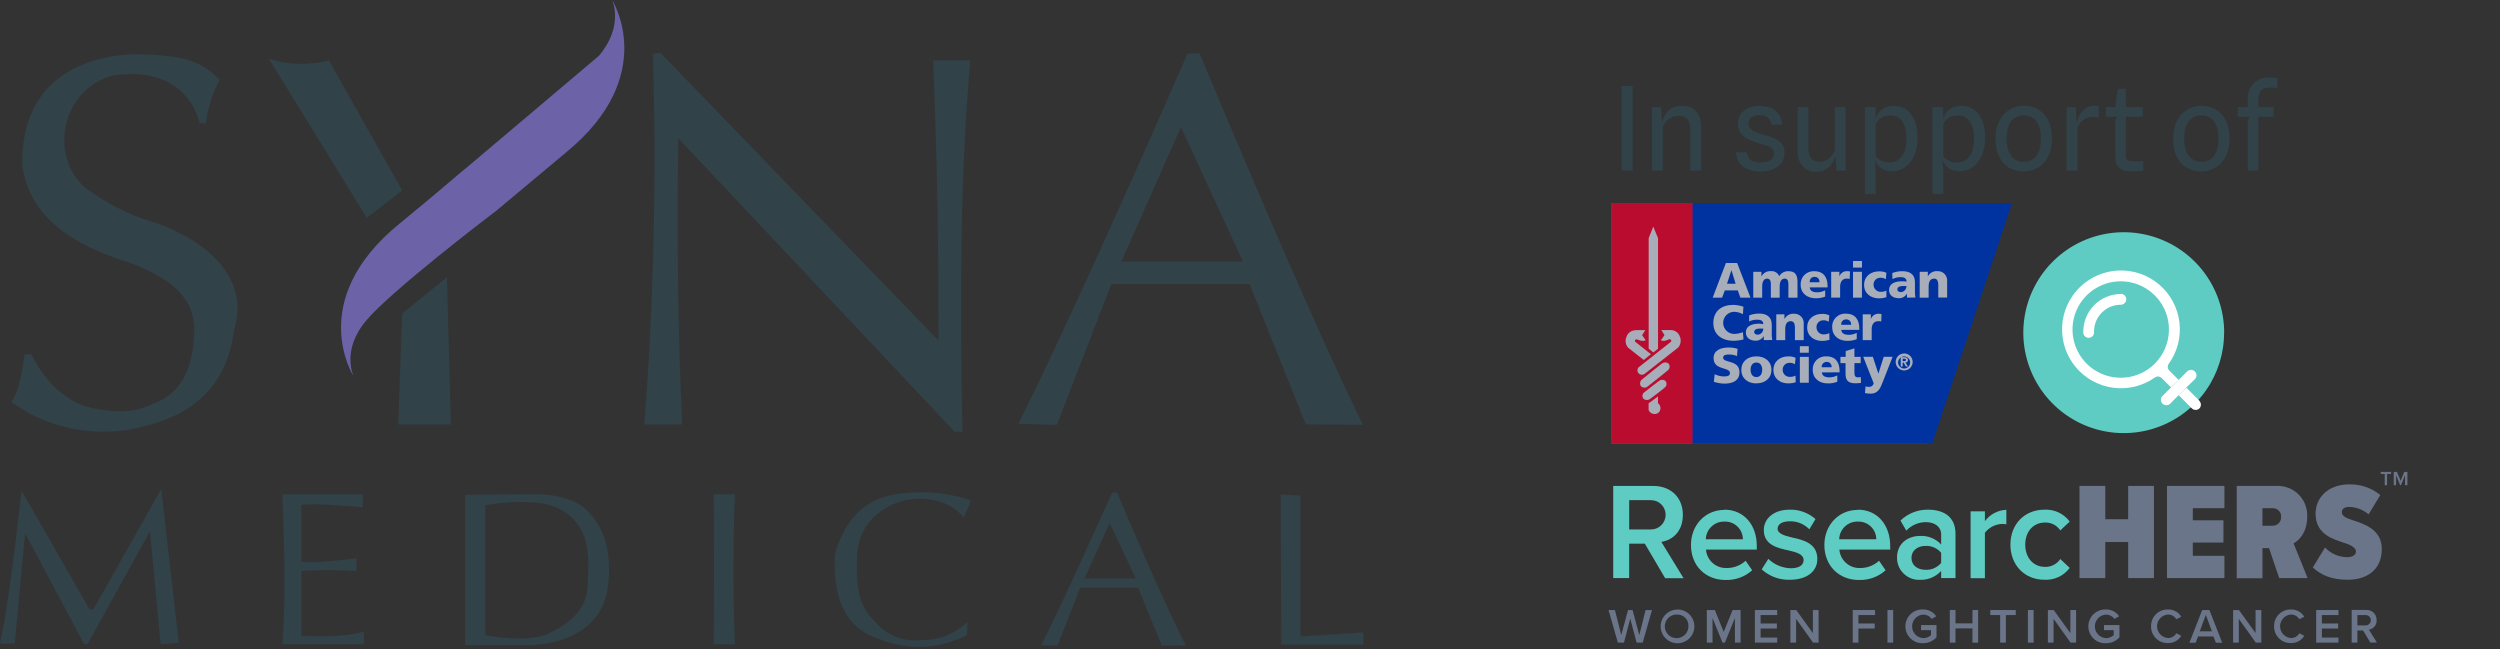 <svg width="258" height="67" viewBox="0 0 258 67" fill="none" xmlns="http://www.w3.org/2000/svg">
<rect x="0" y="0" width="258" height="67" fill="#333333" stroke="none"/>
<g clip-path="url(#clip0_1601_1578)">
<path d="M22.682 8.226C21.922 9.622 21.439 11.15 21.258 12.728H20.599C20.599 12.728 19.532 6.603 11.618 7.793C6.645 9.114 4.946 15.591 8.574 19.194C10.703 20.839 13.109 22.09 15.68 22.89C17.252 23.296 26.435 26.729 24.149 34.078C23.49 39.337 20.445 42.529 15.323 43.872C11.231 45.092 6.823 44.662 3.045 42.677L1.165 41.514C1.825 40.653 2.231 38.772 2.539 36.578H3.248C4.397 38.882 6.045 40.807 8.574 41.87C11.212 42.578 13.646 42.731 15.68 41.717C18.774 40.653 19.939 37.922 20.044 34.226C20.143 30.387 17.098 28.555 13.448 27.135C7.359 25.265 2.94 22.325 2.281 16.907C2.281 12.048 4.16 8.681 8.117 6.833C11.464 5.369 14.867 5.418 18.318 5.923C19.989 6.185 21.524 6.996 22.682 8.226Z" fill="#314249"/>
<path d="M27.755 6.076L37.851 22.485L41.506 19.649L33.943 6.23C31.907 6.759 29.762 6.706 27.755 6.076Z" fill="#314249"/>
<path d="M41.505 32.356L46.122 28.61L46.529 43.801H41.099L41.505 32.356Z" fill="#314249"/>
<path d="M67.38 5.517C67.762 18.283 67.468 31.06 66.501 43.795H70.409C69.952 34.73 69.859 24.81 70.002 14.275L98.515 44.552H99.328C99.026 30.53 99.125 17.417 100.142 6.23H96.294C96.701 15.9 96.884 25.536 96.844 35.136L68.194 5.484L67.38 5.517Z" fill="#314249"/>
<path d="M123.802 5.517H122.56C116.168 20.099 110.078 33.666 105.104 43.74L109.067 43.845L114.695 29.312H128.951L134.761 43.795L140.647 43.845C135.876 34.001 129.99 20.291 123.802 5.517ZM115.734 26.987L121.873 13.112L128.264 26.987H115.734Z" fill="#314249"/>
<path d="M61.797 5.769C64.435 2.682 63.171 0 63.171 0C63.171 0 68.117 7.798 58.4 15.745L51.255 21.717C50.041 22.633 40.264 30.124 37.812 33.058C35.174 36.151 36.493 38.832 36.493 38.832C36.493 38.832 31.459 31.034 41.22 23.088C46.166 19.035 47.645 17.669 48.255 17.214L61.797 5.769Z" fill="#6B62A8"/>
<path d="M115.277 50.831H114.772C112.079 56.804 109.545 62.425 107.462 66.576L109.138 66.626L111.468 60.653H117.459L119.894 66.626H122.378C120.361 62.578 117.866 56.957 115.277 50.831ZM111.93 59.688L114.513 53.968L117.206 59.688H111.93Z" fill="#314249"/>
<path d="M2.231 50.629C1.522 56.754 0.758 63.066 0 66.423H1.522L2.589 55.032L8.678 66.472H9.03L15.477 54.84L16.576 66.483L18.45 66.335L16.642 50.453L9.64 62.88H9.233L2.231 50.629Z" fill="#314249"/>
<path d="M29.129 51.002C29.382 56.82 29.486 62.337 29.129 66.488H37.549V65.172C36.026 65.682 33.702 65.682 31.102 65.633V58.931C32.994 58.802 34.893 58.802 36.785 58.931V57.615C34.652 57.867 32.421 58.12 31.102 57.966V52.098C32.47 51.945 34.949 52.148 37.444 52.35V51.002H29.129Z" fill="#314249"/>
<path d="M59.417 51.84C58.091 51.253 56.651 50.966 55.201 51.002L47.996 51.051V66.576H54.086C54.086 66.576 62 67.031 62.764 60.346C63.528 53.661 59.417 51.84 59.417 51.84ZM60.631 60.653C60.477 62.88 58.856 64.295 56.674 65.359C54.492 66.422 50.079 65.562 50.079 65.562V52.148C51.684 51.848 53.319 51.745 54.949 51.84C57.74 51.994 59.158 53.212 60.021 54.78C60.884 56.348 60.736 58.427 60.631 60.653Z" fill="#314249"/>
<path d="M73.645 51.002C73.701 55.657 73.701 60.922 73.645 66.488H75.844C75.642 61.279 75.642 56.116 75.844 51.002H73.645Z" fill="#314249"/>
<path d="M99.85 64.163L99.801 65.529C98.427 66.252 96.912 66.668 95.361 66.746C93.81 66.825 92.26 66.565 90.82 65.984C86.863 64.717 86.001 61.328 86.154 57.209C87.473 52.603 90.21 51.084 93.563 50.881C95.807 50.653 98.074 50.913 100.208 51.643L99.477 53.414C98.825 52.636 97.96 52.064 96.987 51.769C95.944 51.447 94.84 51.375 93.765 51.56C92.689 51.745 91.673 52.181 90.798 52.833C90.124 53.332 89.566 53.971 89.163 54.705C88.76 55.44 88.521 56.253 88.463 57.089C88.314 59.924 88.463 62.501 90.243 64.075C90.818 64.793 91.567 65.351 92.42 65.697C93.272 66.043 94.2 66.164 95.113 66.049C95.989 66.067 96.859 65.91 97.673 65.586C98.487 65.262 99.227 64.778 99.85 64.163Z" fill="#314249"/>
<path d="M132.172 51.034L132.221 66.527H140.696V65.26C138.613 65.463 136.486 65.617 134.2 65.666V51.133L132.172 51.034Z" fill="#314249"/>
<path d="M140.696 65.26C138.613 65.463 136.487 65.617 134.2 65.666L140.696 65.26Z" fill="#314249"/>
</g>
<path d="M174.488 20.951V45.819H198.963L207.102 20.951H174.488Z" fill="#233E93"/>
<path d="M174.491 20.951H166.288V45.823H174.491V20.951Z" fill="#B82030"/>
<path d="M180.69 28.067H181.522V28.554C181.61 28.377 181.75 28.229 181.922 28.131C182.094 28.033 182.292 27.988 182.489 28.003C182.666 27.991 182.842 28.036 182.992 28.131C183.141 28.226 183.257 28.366 183.321 28.532C183.416 28.369 183.553 28.236 183.718 28.145C183.883 28.055 184.07 28.011 184.258 28.018C185.007 28.018 185.191 28.453 185.191 29.176V30.754H184.277V29.3C184.277 29 184.172 28.771 183.902 28.771C183.576 28.771 183.385 29.034 183.385 29.611V30.735H182.489V29.3C182.489 29 182.381 28.771 182.114 28.771C181.792 28.771 181.601 29.034 181.601 29.611V30.735H180.69V28.067Z" fill="#A7ADB9"/>
<path d="M187.454 29.146C187.454 28.839 187.312 28.588 186.945 28.588C186.577 28.588 186.457 28.839 186.439 29.146H187.454ZM186.45 29.656C186.499 30.031 186.78 30.169 187.222 30.169C187.505 30.17 187.783 30.099 188.031 29.963V30.63C187.722 30.749 187.392 30.808 187.061 30.803C186.191 30.803 185.528 30.282 185.528 29.397C185.516 29.21 185.545 29.021 185.612 28.846C185.679 28.67 185.783 28.511 185.917 28.379C186.051 28.247 186.211 28.145 186.388 28.08C186.565 28.015 186.753 27.989 186.941 28.003C187.919 28.003 188.275 28.708 188.275 29.502V29.656H186.45Z" fill="#A7ADB9"/>
<path d="M190.53 28.805C190.431 28.777 190.327 28.766 190.223 28.771C189.8 28.771 189.56 29.086 189.56 29.611V30.735H188.646V28.067H189.477V28.558C189.533 28.395 189.638 28.254 189.778 28.154C189.917 28.055 190.085 28.002 190.257 28.003C190.361 28.005 190.465 28.015 190.568 28.033L190.53 28.805Z" fill="#A7ADB9"/>
<path d="M191.782 27.629H190.871V26.951H191.782V27.629ZM190.871 28.067H191.782V30.739H190.871V28.067Z" fill="#A7ADB9"/>
<path d="M194.226 28.832C194.06 28.728 193.867 28.676 193.671 28.682C193.575 28.679 193.478 28.697 193.389 28.735C193.3 28.772 193.219 28.828 193.154 28.899C193.088 28.97 193.038 29.054 193.007 29.146C192.976 29.238 192.965 29.335 192.974 29.431C192.976 29.527 192.996 29.622 193.035 29.71C193.074 29.798 193.13 29.877 193.2 29.942C193.27 30.008 193.352 30.059 193.442 30.093C193.532 30.126 193.628 30.14 193.724 30.136C193.92 30.138 194.114 30.093 194.29 30.005L194.308 30.694C194.067 30.775 193.814 30.815 193.559 30.814C192.686 30.814 192.022 30.301 192.022 29.416C192.022 28.532 192.686 28.015 193.559 28.015C193.808 28.007 194.056 28.058 194.282 28.165L194.226 28.832Z" fill="#A7ADB9"/>
<path d="M197.239 30.74C197.201 30.531 197.183 30.319 197.186 30.106V29.113C197.186 28.296 196.606 27.989 195.931 27.989C195.571 27.981 195.212 28.046 194.878 28.18V28.806C195.135 28.666 195.425 28.596 195.717 28.604C196.047 28.604 196.317 28.701 196.321 29.068C196.18 29.043 196.037 29.031 195.894 29.031C195.41 29.031 194.533 29.128 194.533 29.945C194.533 30.522 194.998 30.788 195.519 30.788C195.69 30.795 195.861 30.753 196.009 30.666C196.158 30.58 196.279 30.453 196.358 30.301C196.358 30.444 196.358 30.578 196.377 30.725L197.239 30.74ZM195.399 29.893C195.399 29.634 195.642 29.537 195.95 29.537C196.088 29.537 196.22 29.537 196.324 29.555C196.333 29.713 196.278 29.868 196.173 29.986C196.068 30.104 195.92 30.175 195.762 30.185C195.549 30.185 195.388 30.076 195.388 29.893" fill="#A7ADB9"/>
<path d="M199.157 28.772C198.782 28.772 198.591 29.034 198.591 29.611V30.736H197.677V28.067H198.509V28.555C198.597 28.378 198.735 28.231 198.907 28.133C199.078 28.035 199.275 27.99 199.472 28.004" fill="#A7ADB9"/>
<path d="M179.695 35.06C179.353 35.155 179 35.203 178.645 35.202C177.705 35.202 176.614 34.719 176.614 33.366C176.614 32.118 177.476 31.492 178.642 31.492C178.998 31.502 179.352 31.564 179.691 31.676L179.612 32.452C179.334 32.288 179.017 32.201 178.694 32.2C178.4 32.224 178.127 32.359 177.93 32.579C177.734 32.798 177.629 33.085 177.639 33.379C177.648 33.674 177.77 33.953 177.98 34.16C178.189 34.367 178.471 34.485 178.765 34.49C179.069 34.482 179.369 34.419 179.65 34.303L179.695 35.06Z" fill="#A7ADB9"/>
<path d="M182.624 35.138C182.589 34.937 182.572 34.732 182.576 34.528V33.516C182.576 32.699 181.991 32.392 181.32 32.392C180.96 32.385 180.602 32.45 180.267 32.583V33.212C180.531 33.077 180.826 33.013 181.122 33.029C181.451 33.029 181.721 33.126 181.725 33.489C181.584 33.466 181.441 33.454 181.298 33.452C180.814 33.452 179.938 33.55 179.938 34.367C179.938 34.947 180.402 35.21 180.923 35.21C181.094 35.216 181.263 35.175 181.411 35.09C181.56 35.005 181.681 34.88 181.763 34.73C181.763 34.865 181.763 35.004 181.785 35.146L182.624 35.138ZM180.788 34.291C180.788 34.037 181.032 33.939 181.339 33.939C181.478 33.939 181.609 33.939 181.714 33.939C181.723 34.098 181.669 34.253 181.564 34.372C181.458 34.491 181.31 34.563 181.152 34.573C180.938 34.573 180.777 34.464 180.777 34.276" fill="#A7ADB9"/>
<path d="M183.04 32.467H183.872V32.958C183.959 32.781 184.097 32.634 184.267 32.536C184.438 32.438 184.635 32.393 184.831 32.407C184.973 32.396 185.115 32.417 185.247 32.467C185.38 32.517 185.499 32.596 185.598 32.698C185.696 32.8 185.771 32.923 185.817 33.057C185.862 33.191 185.878 33.334 185.862 33.475V35.139H184.94V33.846C184.94 33.344 184.768 33.175 184.52 33.175C184.146 33.175 183.951 33.437 183.951 34.011V35.135H183.04V32.467Z" fill="#A7ADB9"/>
<path d="M188.395 33.231C188.231 33.128 188.039 33.075 187.845 33.082C187.748 33.079 187.651 33.097 187.562 33.135C187.472 33.172 187.392 33.228 187.326 33.299C187.259 33.37 187.209 33.454 187.178 33.545C187.146 33.637 187.135 33.735 187.144 33.831C187.145 33.927 187.166 34.022 187.205 34.11C187.243 34.197 187.299 34.276 187.369 34.342C187.439 34.408 187.522 34.459 187.612 34.492C187.702 34.525 187.797 34.54 187.893 34.536C188.091 34.539 188.286 34.495 188.463 34.408V35.098C188.22 35.174 187.968 35.213 187.713 35.214C186.844 35.214 186.181 34.7 186.181 33.816C186.181 32.932 186.844 32.418 187.713 32.418C187.964 32.411 188.212 32.462 188.44 32.565L188.395 33.231Z" fill="#A7ADB9"/>
<path d="M191.483 34.074V33.906C191.483 33.108 191.108 32.407 190.152 32.407C189.964 32.393 189.776 32.42 189.599 32.485C189.422 32.55 189.261 32.652 189.127 32.785C188.993 32.917 188.889 33.076 188.821 33.252C188.754 33.428 188.725 33.617 188.736 33.805C188.736 34.689 189.403 35.206 190.272 35.206C190.602 35.211 190.93 35.154 191.239 35.038V34.382C190.992 34.516 190.715 34.585 190.433 34.584C189.987 34.584 189.71 34.442 189.658 34.074H191.483ZM189.65 33.55C189.65 33.242 189.826 32.991 190.156 32.991C190.486 32.991 190.662 33.242 190.662 33.55H189.65Z" fill="#A7ADB9"/>
<path d="M193.754 33.205C193.653 33.18 193.55 33.17 193.446 33.175C193.019 33.175 192.779 33.486 192.779 34.011V35.135H191.857V32.467H192.689V32.958C192.744 32.795 192.849 32.654 192.989 32.555C193.129 32.455 193.297 32.402 193.469 32.403C193.573 32.406 193.677 32.417 193.78 32.437L193.754 33.205Z" fill="#A7ADB9"/>
<path d="M176.756 38.65C177.056 38.809 177.391 38.89 177.73 38.886C178.026 38.886 178.311 38.826 178.311 38.542C178.311 37.871 176.64 38.291 176.64 36.986C176.64 36.124 177.472 35.888 178.18 35.888C178.489 35.885 178.796 35.93 179.09 36.023L179.031 36.773C178.784 36.663 178.517 36.608 178.247 36.612C178.007 36.612 177.61 36.63 177.61 36.941C177.61 37.522 179.282 37.133 179.282 38.44C179.282 39.37 178.532 39.621 177.73 39.621C177.372 39.62 177.016 39.569 176.673 39.467L176.756 38.65Z" fill="#A7ADB9"/>
<path d="M181.009 39.606C181.882 39.606 182.545 39.089 182.545 38.208C182.545 37.327 181.882 36.806 181.009 36.806C180.136 36.806 179.491 37.32 179.491 38.208C179.491 39.096 180.155 39.606 181.024 39.606H181.009ZM181.024 38.957C180.604 38.957 180.432 38.605 180.432 38.208C180.432 37.811 180.604 37.459 181.024 37.459C181.444 37.459 181.62 37.833 181.62 38.208C181.62 38.583 181.447 38.957 181.024 38.957Z" fill="#A7ADB9"/>
<path d="M184.947 37.635C184.781 37.53 184.588 37.478 184.392 37.485C184.295 37.482 184.198 37.499 184.109 37.537C184.019 37.574 183.938 37.63 183.872 37.701C183.805 37.772 183.755 37.856 183.724 37.948C183.693 38.04 183.682 38.138 183.691 38.234C183.693 38.33 183.714 38.425 183.753 38.512C183.792 38.6 183.848 38.679 183.918 38.744C183.988 38.81 184.07 38.861 184.16 38.894C184.249 38.928 184.345 38.943 184.441 38.939C184.638 38.943 184.833 38.899 185.01 38.812L185.029 39.493C184.788 39.576 184.534 39.616 184.28 39.613C183.406 39.613 182.743 39.1 182.743 38.219C182.743 37.339 183.406 36.818 184.28 36.818C184.529 36.81 184.777 36.862 185.003 36.968L184.947 37.635Z" fill="#A7ADB9"/>
<path d="M186.361 36.431H185.446V35.753H186.361V36.431ZM185.446 36.87H186.361V39.542H185.446V36.87Z" fill="#A7ADB9"/>
<path d="M189.505 38.474V38.306C189.505 37.511 189.13 36.806 188.175 36.806C187.987 36.792 187.798 36.818 187.622 36.883C187.445 36.948 187.284 37.05 187.15 37.182C187.016 37.314 186.911 37.473 186.844 37.649C186.776 37.825 186.747 38.013 186.758 38.201C186.758 39.085 187.425 39.606 188.295 39.606C188.625 39.611 188.953 39.553 189.262 39.434V38.785C189.014 38.918 188.737 38.987 188.456 38.987C188.014 38.987 187.733 38.841 187.68 38.474H189.505ZM187.669 37.95C187.691 37.642 187.849 37.395 188.178 37.395C188.508 37.395 188.684 37.642 188.684 37.95H187.669Z" fill="#A7ADB9"/>
<path d="M189.586 36.87H190.122V36.267L191.017 35.986V36.87H191.655V37.526H191.017V38.5C191.017 38.823 191.092 38.987 191.392 38.987C191.484 38.984 191.576 38.972 191.666 38.954L191.699 39.553C191.51 39.581 191.318 39.598 191.126 39.602C190.309 39.602 190.114 39.227 190.114 38.605V37.526H189.586V36.87Z" fill="#A7ADB9"/>
<path d="M192.154 39.917C192.275 39.956 192.402 39.975 192.529 39.973C192.637 39.974 192.743 39.937 192.827 39.869C192.911 39.8 192.969 39.705 192.99 39.598L191.922 36.859H192.904L193.47 38.605L194.013 36.859H194.924L193.957 39.351C193.694 40.022 193.5 40.674 192.664 40.674C192.473 40.675 192.283 40.654 192.098 40.61L192.154 39.917Z" fill="#A7ADB9"/>
<path d="M195.949 37.302V37.062H196.091C196.174 37.062 196.283 37.062 196.283 37.17C196.283 37.279 196.215 37.302 196.114 37.302H195.949ZM195.743 37.871H195.949V37.463H196.046L196.275 37.871H196.489L196.234 37.452C196.38 37.452 196.489 37.369 196.489 37.193C196.489 37.017 196.35 36.901 196.114 36.901H195.739L195.743 37.871ZM195.23 37.392C195.232 37.562 195.284 37.729 195.381 37.87C195.478 38.011 195.614 38.12 195.772 38.184C195.931 38.247 196.105 38.263 196.272 38.228C196.44 38.193 196.593 38.109 196.712 37.987C196.832 37.865 196.913 37.711 196.945 37.543C196.977 37.375 196.959 37.201 196.893 37.044C196.826 36.886 196.715 36.752 196.572 36.658C196.43 36.564 196.262 36.514 196.091 36.515C195.977 36.516 195.864 36.539 195.759 36.584C195.654 36.628 195.559 36.693 195.479 36.775C195.399 36.856 195.336 36.952 195.293 37.058C195.25 37.164 195.229 37.277 195.23 37.392ZM195.477 37.392C195.489 37.273 195.536 37.16 195.611 37.067C195.686 36.974 195.787 36.904 195.9 36.867C196.014 36.83 196.136 36.827 196.252 36.858C196.367 36.889 196.471 36.953 196.551 37.041C196.631 37.13 196.684 37.24 196.703 37.358C196.721 37.477 196.705 37.598 196.657 37.707C196.608 37.816 196.529 37.909 196.428 37.974C196.328 38.039 196.211 38.074 196.091 38.074C196.006 38.071 195.921 38.052 195.843 38.016C195.765 37.98 195.695 37.928 195.638 37.864C195.58 37.801 195.536 37.726 195.509 37.645C195.481 37.563 195.47 37.477 195.477 37.392Z" fill="#A7ADB9"/>
<path d="M171.374 37.545C171.471 37.47 171.591 37.431 171.713 37.434C171.835 37.438 171.953 37.483 172.045 37.564C172.127 37.661 172.168 37.786 172.159 37.913C172.149 38.04 172.091 38.158 171.996 38.242C171.779 38.437 170.156 39.741 169.842 39.988C169.743 40.04 169.631 40.06 169.521 40.045C169.411 40.03 169.308 39.982 169.227 39.906C169.163 39.81 169.133 39.696 169.14 39.581C169.146 39.466 169.19 39.357 169.264 39.269C169.444 39.104 171.209 37.676 171.378 37.545" fill="#A7ADB9"/>
<path d="M171.074 39.35C171.166 39.277 171.28 39.236 171.398 39.236C171.516 39.236 171.631 39.277 171.722 39.35C171.802 39.448 171.842 39.572 171.833 39.697C171.824 39.823 171.767 39.94 171.674 40.025C171.43 40.257 170.261 41.149 170.092 41.269C169.995 41.322 169.885 41.343 169.776 41.33C169.666 41.317 169.564 41.271 169.481 41.198C169.403 41.107 169.363 40.988 169.37 40.868C169.377 40.748 169.43 40.635 169.519 40.553C169.732 40.366 170.89 39.467 171.074 39.336" fill="#A7ADB9"/>
<path d="M170.962 40.966V41.648C171.045 41.705 171.113 41.781 171.16 41.869C171.208 41.957 171.234 42.055 171.236 42.155C171.237 42.255 171.216 42.355 171.171 42.444C171.127 42.534 171.063 42.612 170.982 42.672C170.902 42.732 170.809 42.772 170.71 42.788C170.611 42.805 170.51 42.798 170.414 42.767C170.319 42.737 170.232 42.684 170.161 42.613C170.091 42.542 170.038 42.456 170.007 42.361V41.648C170.172 41.559 170.955 40.951 170.955 40.951" fill="#A7ADB9"/>
<path d="M170.482 23.394L170.966 24.582V36.034L170.49 36.409L170.014 36.023V24.582L170.482 23.394Z" fill="#A7ADB9"/>
<path d="M172.338 34.097H171.311L171.622 34.618L171.247 35.15C171.678 35.367 172.113 34.936 172.229 35.06C172.296 35.124 172.353 35.244 172.278 35.3L168.961 37.975C168.89 38.065 168.855 38.177 168.862 38.29C168.869 38.403 168.918 38.51 168.999 38.59C169.076 38.671 169.181 38.72 169.293 38.727C169.405 38.734 169.515 38.698 169.602 38.628L173.031 35.899C173.16 35.746 173.245 35.56 173.275 35.362C173.306 35.163 173.281 34.96 173.203 34.775C173.145 34.588 173.031 34.423 172.876 34.302C172.722 34.181 172.534 34.111 172.338 34.101" fill="#A7ADB9"/>
<path d="M168.624 34.105H169.684L169.358 34.618L169.733 35.154C169.298 35.371 168.818 34.952 168.699 35.075C168.639 35.143 168.594 35.252 168.665 35.304L170.269 36.589L169.519 37.174L167.923 35.904C167.792 35.751 167.707 35.565 167.677 35.366C167.646 35.167 167.672 34.964 167.75 34.779C167.808 34.59 167.923 34.423 168.079 34.303C168.236 34.182 168.426 34.113 168.624 34.105Z" fill="#A7ADB9"/>
<path d="M176.553 30.739H177.508L177.789 29.99H179.116L179.378 30.739H180.413L179.049 27.157H177.898L176.553 30.739ZM178.895 29.282H177.992L178.449 27.88L178.895 29.282Z" fill="#A7ADB9"/>
<path d="M170.382 51.616H168.133V54.64H170.382C170.58 54.64 170.777 54.601 170.96 54.525C171.144 54.449 171.311 54.338 171.451 54.197C171.591 54.057 171.703 53.89 171.779 53.707C171.855 53.523 171.894 53.327 171.894 53.128C171.894 52.93 171.855 52.733 171.779 52.55C171.703 52.366 171.591 52.2 171.451 52.059C171.311 51.919 171.144 51.807 170.96 51.731C170.777 51.655 170.58 51.616 170.382 51.616ZM169.748 56.109H168.13V59.658H166.484V50.147H170.607C172.462 50.147 173.672 51.373 173.672 53.126C173.672 54.88 172.574 55.75 171.45 55.922L173.743 59.669H171.843L169.748 56.109Z" fill="#5ECCC2"/>
<path d="M176.036 55.652H179.866C179.865 55.405 179.814 55.161 179.717 54.934C179.619 54.707 179.476 54.502 179.297 54.331C179.119 54.161 178.907 54.028 178.676 53.942C178.444 53.855 178.198 53.816 177.951 53.827C177.456 53.817 176.977 54.004 176.619 54.346C176.261 54.688 176.052 55.157 176.04 55.652H176.036ZM177.951 52.598C179.989 52.598 181.301 54.183 181.301 56.346V56.72H176.055C176.099 57.256 176.349 57.754 176.753 58.108C177.157 58.463 177.684 58.646 178.221 58.62C178.935 58.62 179.623 58.352 180.15 57.871L180.825 58.853C180.069 59.53 179.081 59.888 178.067 59.853C176.028 59.853 174.507 58.41 174.507 56.229C174.507 54.232 175.942 52.621 177.954 52.621" fill="#5ECCC2"/>
<path d="M182.49 57.676C183.111 58.274 183.932 58.619 184.794 58.646C185.682 58.646 186.132 58.317 186.132 57.803C186.132 57.207 185.413 56.99 184.584 56.806C183.415 56.548 182.025 56.237 182.025 54.697C182.025 53.572 182.981 52.598 184.697 52.598C185.676 52.572 186.628 52.919 187.361 53.569L186.724 54.625C186.465 54.356 186.152 54.143 185.807 54.001C185.461 53.858 185.089 53.789 184.716 53.797C183.94 53.797 183.449 54.082 183.449 54.569C183.449 55.056 184.124 55.281 184.925 55.465C186.106 55.723 187.549 56.064 187.549 57.691C187.549 58.901 186.552 59.831 184.719 59.831C183.646 59.869 182.6 59.484 181.808 58.759L182.49 57.676Z" fill="#5ECCC2"/>
<path d="M189.804 55.652H193.634C193.633 55.405 193.583 55.161 193.485 54.934C193.387 54.707 193.245 54.502 193.066 54.331C192.887 54.161 192.676 54.028 192.444 53.942C192.213 53.855 191.966 53.816 191.719 53.827C191.224 53.816 190.744 54.002 190.385 54.344C190.026 54.686 189.817 55.157 189.804 55.652ZM191.719 52.598C193.758 52.598 195.069 54.183 195.069 56.346V56.72H189.823C189.867 57.256 190.118 57.754 190.522 58.108C190.926 58.463 191.452 58.646 191.989 58.62C192.703 58.62 193.392 58.352 193.919 57.871L194.594 58.853C193.838 59.53 192.85 59.888 191.835 59.853C189.797 59.853 188.275 58.41 188.275 56.229C188.275 54.232 189.711 52.621 191.723 52.621" fill="#5ECCC2"/>
<path d="M200.327 57.05C200.132 56.814 199.884 56.627 199.604 56.503C199.324 56.38 199.018 56.323 198.712 56.338C197.88 56.338 197.262 56.822 197.262 57.578C197.262 58.336 197.88 58.804 198.712 58.804C199.018 58.818 199.323 58.762 199.604 58.638C199.884 58.514 200.132 58.328 200.327 58.092V57.05ZM200.327 58.924C200.049 59.225 199.71 59.463 199.331 59.62C198.953 59.778 198.545 59.853 198.135 59.838C197.828 59.851 197.522 59.801 197.235 59.692C196.948 59.583 196.685 59.417 196.464 59.203C196.243 58.99 196.068 58.734 195.949 58.451C195.829 58.168 195.769 57.863 195.771 57.556C195.771 55.971 197.022 55.308 198.135 55.308C198.543 55.285 198.951 55.353 199.33 55.506C199.709 55.658 200.049 55.893 200.327 56.192V55.165C200.327 54.367 199.683 53.884 198.739 53.884C198.361 53.886 197.989 53.965 197.643 54.117C197.298 54.268 196.987 54.489 196.73 54.764L196.127 53.722C196.892 52.985 197.919 52.581 198.982 52.598C200.481 52.598 201.808 53.243 201.808 55.094V59.658H200.327V58.924Z" fill="#5ECCC2"/>
<path d="M203.366 52.771H204.843V53.782C205.1 53.435 205.433 53.149 205.815 52.947C206.198 52.744 206.621 52.63 207.054 52.613V54.112C206.901 54.081 206.745 54.067 206.589 54.071C206.249 54.087 205.917 54.176 205.615 54.334C205.314 54.491 205.05 54.712 204.843 54.982V59.673H203.366V52.771Z" fill="#5ECCC2"/>
<path d="M210.992 52.598C211.494 52.572 211.994 52.671 212.448 52.885C212.902 53.1 213.295 53.423 213.593 53.827L212.623 54.738C212.453 54.48 212.22 54.271 211.947 54.128C211.673 53.986 211.368 53.916 211.06 53.925C209.823 53.925 209.006 54.865 209.006 56.207C209.006 57.548 209.823 58.504 211.06 58.504C211.368 58.51 211.672 58.439 211.945 58.297C212.218 58.155 212.451 57.947 212.623 57.691L213.593 58.605C213.295 59.008 212.901 59.331 212.447 59.545C211.993 59.759 211.493 59.857 210.992 59.831C208.924 59.831 207.474 58.306 207.474 56.207C207.474 54.108 208.924 52.598 210.992 52.598Z" fill="#5ECCC2"/>
<path d="M246.105 48.914H245.689V48.701H246.761V48.914H246.345V50.072H246.105V48.914Z" fill="#6B758A"/>
<path d="M248.203 49.034L247.78 50.072H247.694L247.274 49.034V50.072H247.034V48.701H247.371L247.746 49.626L248.121 48.701H248.443V50.072H248.203V49.034Z" fill="#6B758A"/>
<path d="M219.627 55.937H217.266V59.658H214.605V50.147H217.266V53.584H219.627V50.147H222.288V59.658H219.627V55.937Z" fill="#6B758A"/>
<path d="M223.636 50.147H229.56V52.444H226.296V53.696H229.459V55.993H226.296V57.361H229.56V59.658H223.636V50.147Z" fill="#6B758A"/>
<path d="M234.537 52.444H233.484V54.254H234.537C234.656 54.257 234.774 54.234 234.884 54.189C234.994 54.143 235.093 54.075 235.175 53.989C235.257 53.903 235.32 53.801 235.361 53.689C235.401 53.578 235.418 53.459 235.41 53.34C235.418 53.222 235.401 53.104 235.36 52.994C235.319 52.883 235.255 52.783 235.173 52.698C235.09 52.614 234.991 52.548 234.882 52.504C234.772 52.46 234.655 52.44 234.537 52.444ZM234.163 56.566H233.488V59.677H230.831V50.147H234.953C235.373 50.131 235.791 50.201 236.182 50.355C236.573 50.508 236.928 50.741 237.224 51.039C237.52 51.337 237.751 51.692 237.903 52.084C238.055 52.475 238.123 52.894 238.105 53.314C238.105 54.91 237.318 55.723 236.696 56.079L238.146 59.658H235.216L234.163 56.566Z" fill="#6B758A"/>
<path d="M239.94 56.506C240.238 56.819 240.597 57.068 240.993 57.239C241.39 57.41 241.816 57.5 242.248 57.503C242.754 57.503 243.133 57.278 243.133 56.919C243.133 56.559 242.709 56.278 241.964 56.038C240.757 55.637 238.966 55.139 238.966 53.014C238.966 51.459 240.146 49.989 242.454 49.989C243.616 49.963 244.748 50.353 245.647 51.087L244.437 53.085C243.885 52.607 243.184 52.335 242.454 52.313C241.862 52.313 241.679 52.572 241.679 52.856C241.679 53.257 242.087 53.456 242.874 53.711C244.085 54.112 245.801 54.681 245.801 56.664C245.801 58.646 244.452 59.83 242.271 59.83C240.652 59.83 239.528 59.358 238.685 58.56L239.94 56.506Z" fill="#6B758A"/>
<path d="M169.826 62.956L169.174 65.546L168.481 62.956H168.012L167.315 65.546L166.66 62.956H166L166.963 66.317H167.593L168.241 63.837L168.897 66.317H169.526L170.486 62.956H169.826Z" fill="#6B758A"/>
<path d="M173.12 63.425C172.876 63.406 172.631 63.461 172.419 63.583C172.207 63.705 172.036 63.888 171.93 64.109C171.823 64.329 171.785 64.577 171.821 64.819C171.858 65.061 171.966 65.287 172.132 65.466C172.299 65.646 172.515 65.771 172.754 65.826C172.993 65.881 173.242 65.862 173.47 65.773C173.698 65.683 173.894 65.527 174.032 65.325C174.17 65.123 174.244 64.884 174.244 64.639C174.256 64.484 174.236 64.328 174.186 64.181C174.135 64.034 174.054 63.899 173.948 63.785C173.843 63.671 173.714 63.58 173.572 63.518C173.429 63.456 173.275 63.424 173.12 63.425ZM173.12 62.9C173.581 62.9 174.024 63.083 174.351 63.41C174.677 63.736 174.86 64.179 174.86 64.641C174.86 65.102 174.677 65.545 174.351 65.871C174.024 66.198 173.581 66.381 173.12 66.381C172.659 66.381 172.216 66.198 171.89 65.872C171.564 65.546 171.381 65.104 171.381 64.642C171.381 64.181 171.564 63.739 171.89 63.413C172.216 63.087 172.659 62.904 173.12 62.904" fill="#6B758A"/>
<path d="M178.804 62.956L177.886 65.216L176.972 62.956H176.144V66.317H176.732V63.769L177.759 66.317H178.01L179.044 63.769V66.317H179.632V62.956H178.804Z" fill="#6B758A"/>
<path d="M181.105 62.956V66.317H183.406V65.797H181.694V64.864H183.373V64.346H181.694V63.473H183.406V62.956H181.105Z" fill="#6B758A"/>
<path d="M187.09 62.956V65.339L185.374 62.956H184.767V66.317H185.359V63.867L187.109 66.317H187.678V62.956H187.09Z" fill="#6B758A"/>
<path d="M191.202 62.956V66.317H191.79V64.864H193.469V64.346H191.79V63.473H193.507V62.956H191.202Z" fill="#6B758A"/>
<path d="M195.376 62.956H194.788V66.317H195.376V62.956Z" fill="#6B758A"/>
<path d="M198.46 62.9C198.727 62.892 198.992 62.952 199.229 63.075C199.466 63.197 199.669 63.378 199.817 63.601L199.352 63.87C199.252 63.732 199.121 63.619 198.969 63.542C198.817 63.464 198.649 63.424 198.479 63.425C198.168 63.442 197.876 63.578 197.662 63.804C197.448 64.03 197.328 64.329 197.328 64.641C197.328 64.952 197.448 65.251 197.662 65.478C197.876 65.704 198.168 65.839 198.479 65.857C198.773 65.854 199.056 65.747 199.277 65.553V65.032H198.254V64.508H199.847V65.767C199.673 65.962 199.459 66.117 199.22 66.223C198.981 66.328 198.721 66.381 198.46 66.377C198.225 66.388 197.99 66.352 197.769 66.269C197.548 66.186 197.346 66.06 197.176 65.897C197.006 65.735 196.87 65.539 196.777 65.322C196.685 65.106 196.637 64.873 196.637 64.637C196.637 64.401 196.685 64.168 196.777 63.951C196.87 63.735 197.006 63.539 197.176 63.376C197.346 63.214 197.548 63.087 197.769 63.005C197.99 62.922 198.225 62.885 198.46 62.896" fill="#6B758A"/>
<path d="M203.557 62.956V64.331H201.807V62.956H201.219V66.317H201.807V64.849H203.557V66.317H204.145V62.956H203.557Z" fill="#6B758A"/>
<path d="M205.401 62.956V63.473H206.417V66.317H207.005V63.473H208.025V62.956H205.401Z" fill="#6B758A"/>
<path d="M209.868 62.956H209.279V66.317H209.868V62.956Z" fill="#6B758A"/>
<path d="M213.664 62.956V65.339L211.944 62.956H211.341V66.317H211.929V63.867L213.683 66.317H214.253V62.956H213.664Z" fill="#6B758A"/>
<path d="M217.34 62.9C217.606 62.892 217.871 62.952 218.107 63.075C218.344 63.197 218.546 63.378 218.693 63.601L218.209 63.87C218.111 63.732 217.98 63.619 217.829 63.542C217.678 63.464 217.51 63.424 217.34 63.425C217.029 63.442 216.737 63.577 216.523 63.803C216.309 64.03 216.19 64.329 216.19 64.641C216.19 64.952 216.309 65.251 216.523 65.478C216.737 65.704 217.029 65.839 217.34 65.857C217.633 65.854 217.914 65.746 218.134 65.553V65.032H217.134V64.507H218.727V65.767C218.553 65.962 218.339 66.118 218.1 66.224C217.861 66.33 217.602 66.384 217.34 66.381C217.105 66.392 216.869 66.355 216.649 66.273C216.428 66.19 216.226 66.064 216.056 65.901C215.885 65.738 215.75 65.543 215.657 65.326C215.564 65.109 215.517 64.876 215.517 64.641C215.517 64.405 215.564 64.172 215.657 63.955C215.75 63.738 215.885 63.543 216.056 63.38C216.226 63.217 216.428 63.091 216.649 63.008C216.869 62.926 217.105 62.889 217.34 62.9Z" fill="#6B758A"/>
<path d="M221.991 64.639C221.984 64.409 222.025 64.179 222.11 63.965C222.195 63.751 222.322 63.557 222.485 63.394C222.648 63.231 222.842 63.103 223.056 63.019C223.27 62.934 223.5 62.893 223.73 62.9C224.005 62.889 224.279 62.953 224.521 63.085C224.763 63.217 224.965 63.412 225.105 63.649L224.599 63.904C224.509 63.754 224.382 63.63 224.229 63.545C224.077 63.459 223.905 63.415 223.73 63.417C223.424 63.441 223.139 63.579 222.931 63.804C222.723 64.029 222.607 64.325 222.607 64.631C222.607 64.938 222.723 65.233 222.931 65.458C223.139 65.683 223.424 65.821 223.73 65.845C223.905 65.848 224.078 65.804 224.231 65.718C224.384 65.631 224.511 65.506 224.599 65.354L225.105 65.613C224.964 65.85 224.762 66.044 224.52 66.176C224.278 66.308 224.005 66.372 223.73 66.362C223.5 66.369 223.27 66.329 223.056 66.244C222.842 66.159 222.648 66.031 222.485 65.868C222.322 65.705 222.195 65.511 222.11 65.297C222.025 65.083 221.984 64.854 221.991 64.624" fill="#6B758A"/>
<path d="M227.641 63.455L228.271 65.152H227.012L227.641 63.455ZM227.266 62.956L225.947 66.329H226.592L226.839 65.684H228.432L228.679 66.329H229.331L228.012 62.956H227.266Z" fill="#6B758A"/>
<path d="M232.776 62.956V65.339L231.059 62.956H230.456V66.317H231.044V63.867L232.798 66.317H233.368V62.956H232.776Z" fill="#6B758A"/>
<path d="M234.687 64.639C234.681 64.409 234.721 64.179 234.806 63.965C234.891 63.751 235.019 63.557 235.182 63.394C235.344 63.231 235.539 63.103 235.753 63.019C235.967 62.934 236.196 62.893 236.426 62.9C236.702 62.889 236.975 62.953 237.217 63.085C237.459 63.217 237.661 63.412 237.801 63.649L237.295 63.904C237.205 63.754 237.078 63.631 236.925 63.545C236.773 63.46 236.601 63.416 236.426 63.417C236.121 63.441 235.835 63.579 235.627 63.804C235.419 64.029 235.304 64.325 235.304 64.631C235.304 64.938 235.419 65.233 235.627 65.458C235.835 65.683 236.121 65.821 236.426 65.845C236.601 65.847 236.774 65.803 236.927 65.717C237.08 65.631 237.207 65.506 237.295 65.354L237.801 65.613C237.66 65.85 237.458 66.044 237.216 66.176C236.974 66.308 236.701 66.372 236.426 66.362C236.196 66.369 235.967 66.329 235.753 66.244C235.539 66.159 235.344 66.031 235.182 65.868C235.019 65.705 234.891 65.511 234.806 65.297C234.721 65.083 234.681 64.854 234.687 64.624" fill="#6B758A"/>
<path d="M239.03 62.956V66.317H241.331V65.797H239.619V64.864H241.297V64.346H239.619V63.473H241.331V62.956H239.03Z" fill="#6B758A"/>
<path d="M244.09 63.473H243.284V64.541H244.09C244.164 64.547 244.238 64.538 244.309 64.514C244.379 64.49 244.443 64.452 244.498 64.402C244.552 64.351 244.596 64.29 244.626 64.222C244.655 64.155 244.671 64.081 244.671 64.007C244.671 63.933 244.655 63.86 244.626 63.792C244.596 63.724 244.552 63.663 244.498 63.613C244.443 63.562 244.379 63.524 244.309 63.5C244.238 63.476 244.164 63.467 244.09 63.473ZM243.869 65.062H243.284V66.317H242.692V62.945H244.169C244.312 62.934 244.456 62.953 244.591 63.001C244.727 63.05 244.85 63.126 244.954 63.225C245.057 63.325 245.139 63.445 245.193 63.578C245.247 63.711 245.272 63.854 245.267 63.998C245.281 64.231 245.207 64.462 245.06 64.644C244.913 64.826 244.704 64.947 244.472 64.983L245.293 66.306H244.615L243.869 65.062Z" fill="#6B758A"/>
<path d="M229.524 34.329C229.532 36.464 228.877 38.548 227.651 40.295C227.489 40.524 227.321 40.745 227.141 40.959C226.736 41.442 226.29 41.888 225.807 42.293C225.593 42.473 225.372 42.641 225.144 42.802C223.246 44.141 220.954 44.803 218.635 44.683C216.316 44.563 214.105 43.668 212.355 42.142C210.606 40.615 209.42 38.545 208.987 36.264C208.554 33.983 208.899 31.622 209.968 29.561C211.036 27.5 212.766 25.857 214.879 24.895C216.993 23.934 219.368 23.711 221.624 24.261C223.88 24.81 225.886 26.102 227.321 27.927C228.755 29.753 229.535 32.008 229.536 34.329" fill="#5ECCC2"/>
<path d="M218.87 30.342C217.844 30.344 216.86 30.752 216.135 31.478C215.409 32.203 215.001 33.187 214.999 34.213C214.986 34.293 214.99 34.375 215.011 34.453C215.032 34.532 215.07 34.604 215.122 34.666C215.176 34.728 215.241 34.777 215.315 34.811C215.388 34.846 215.468 34.864 215.549 34.865C215.631 34.865 215.711 34.847 215.785 34.812C215.858 34.778 215.924 34.728 215.977 34.666C216.03 34.605 216.069 34.532 216.09 34.454C216.112 34.375 216.115 34.293 216.1 34.213C216.101 33.479 216.394 32.776 216.913 32.257C217.432 31.739 218.136 31.448 218.87 31.448C219.019 31.448 219.162 31.388 219.267 31.283C219.373 31.177 219.432 31.034 219.432 30.885C219.432 30.736 219.373 30.593 219.267 30.488C219.162 30.383 219.019 30.323 218.87 30.323" fill="white"/>
<path d="M226.971 41.348L225.626 40.007L224.835 40.779L226.203 42.15C226.258 42.203 226.324 42.244 226.396 42.27C226.468 42.297 226.544 42.308 226.621 42.304C226.697 42.3 226.772 42.28 226.841 42.246C226.909 42.212 226.97 42.164 227.02 42.105C227.101 41.994 227.14 41.857 227.129 41.72C227.118 41.582 227.058 41.453 226.96 41.356" fill="white"/>
<path d="M222.378 37.526C221.564 38.34 220.492 38.847 219.346 38.959C218.201 39.072 217.051 38.784 216.094 38.145C215.137 37.505 214.431 36.553 214.096 35.451C213.762 34.349 213.82 33.166 214.261 32.102C214.702 31.038 215.498 30.16 216.513 29.618C217.529 29.075 218.701 28.901 219.83 29.126C220.959 29.351 221.976 29.96 222.706 30.85C223.436 31.74 223.836 32.856 223.835 34.007C223.835 35.327 223.311 36.592 222.378 37.526ZM223.877 38.249C223.783 38.158 223.725 38.036 223.714 37.906C223.703 37.776 223.739 37.646 223.817 37.541C224.707 36.303 225.1 34.777 224.918 33.263C224.735 31.75 223.991 30.36 222.832 29.37C221.673 28.379 220.185 27.861 218.661 27.916C217.138 27.972 215.691 28.598 214.608 29.67C213.524 30.742 212.883 32.182 212.811 33.705C212.74 35.228 213.243 36.722 214.221 37.891C215.199 39.06 216.581 39.819 218.093 40.017C219.604 40.215 221.135 39.839 222.381 38.961C222.487 38.884 222.617 38.847 222.747 38.858C222.877 38.869 222.999 38.927 223.09 39.021L224.038 39.969L224.836 39.209L223.877 38.249Z" fill="white"/>
<path d="M226.495 39.145C226.551 39.094 226.595 39.032 226.626 38.963C226.657 38.895 226.674 38.82 226.676 38.745C226.678 38.669 226.664 38.594 226.636 38.524C226.608 38.454 226.566 38.39 226.513 38.337C226.46 38.283 226.397 38.241 226.327 38.212C226.257 38.184 226.182 38.169 226.107 38.17C226.031 38.171 225.957 38.187 225.888 38.218C225.819 38.248 225.756 38.292 225.705 38.347L224.835 39.209L224.052 39.985L223.168 40.858C223.062 40.964 223.003 41.107 223.003 41.257C223.003 41.407 223.062 41.55 223.168 41.656C223.275 41.761 223.419 41.821 223.569 41.821C223.717 41.822 223.86 41.764 223.966 41.66L224.835 40.779L225.615 40.007L226.495 39.145Z" fill="white"/>
<path d="M174.664 20.951V45.759H199.412L207.638 20.951H174.664Z" fill="#0033A0"/>
<path d="M174.667 20.951H166.374V45.763H174.667V20.951Z" fill="#BA0C2F"/>
<path d="M180.938 28.049H181.778V28.532C181.868 28.355 182.008 28.209 182.18 28.11C182.353 28.013 182.551 27.968 182.748 27.981C182.929 27.962 183.112 28.002 183.268 28.095C183.424 28.188 183.545 28.33 183.614 28.498C183.712 28.336 183.852 28.204 184.019 28.114C184.185 28.024 184.373 27.981 184.562 27.988C185.33 27.988 185.503 28.423 185.503 29.143V30.717H184.562V29.281C184.562 28.982 184.457 28.753 184.188 28.753C183.861 28.753 183.663 29.015 183.663 29.592V30.717H182.752V29.281C182.752 28.982 182.64 28.753 182.377 28.753C182.051 28.753 181.857 29.015 181.857 29.592V30.717H180.938V28.049Z" fill="#A7ADB9"/>
<path d="M186.76 29.657C186.809 30.031 187.09 30.166 187.54 30.166C187.825 30.166 188.106 30.096 188.357 29.96V30.612C188.044 30.73 187.712 30.787 187.379 30.781C186.498 30.781 185.827 30.264 185.827 29.383C185.817 29.194 185.847 29.006 185.916 28.83C185.984 28.654 186.09 28.495 186.225 28.363C186.36 28.232 186.522 28.131 186.7 28.067C186.878 28.003 187.067 27.977 187.255 27.993C188.244 27.993 188.604 28.693 188.604 29.492V29.657H186.76ZM187.772 29.132C187.772 28.825 187.63 28.573 187.262 28.573C186.895 28.573 186.768 28.825 186.749 29.132H187.772Z" fill="#A7ADB9"/>
<path d="M190.887 28.787C190.786 28.759 190.681 28.748 190.576 28.753C190.145 28.753 189.901 29.068 189.901 29.589V30.713H188.979V28.049H189.823V28.532C189.879 28.369 189.985 28.228 190.127 28.129C190.268 28.03 190.437 27.978 190.61 27.981C190.714 27.984 190.818 27.992 190.921 28.008L190.887 28.787Z" fill="#A7ADB9"/>
<path d="M191.232 28.049H192.151V30.717H191.232V28.049ZM192.154 27.614H191.232V26.936H192.154V27.614Z" fill="#A7ADB9"/>
<path d="M194.62 28.813C194.453 28.709 194.258 28.657 194.061 28.663C193.964 28.66 193.867 28.677 193.776 28.714C193.686 28.751 193.604 28.807 193.537 28.878C193.47 28.949 193.419 29.033 193.387 29.125C193.356 29.218 193.344 29.316 193.353 29.413C193.355 29.509 193.377 29.603 193.416 29.69C193.455 29.777 193.511 29.856 193.581 29.922C193.65 29.987 193.732 30.038 193.822 30.072C193.912 30.105 194.007 30.121 194.103 30.117C194.301 30.121 194.498 30.077 194.676 29.99V30.672C194.434 30.751 194.181 30.792 193.926 30.792C193.05 30.792 192.375 30.282 192.375 29.402C192.375 28.521 193.05 28.004 193.926 28.004C194.184 27.994 194.441 28.044 194.676 28.15L194.62 28.813Z" fill="#A7ADB9"/>
<path d="M195.808 29.87C195.808 29.615 196.052 29.518 196.367 29.518C196.505 29.518 196.64 29.518 196.741 29.518C196.746 29.597 196.734 29.675 196.708 29.75C196.681 29.824 196.64 29.892 196.587 29.951C196.534 30.009 196.47 30.057 196.399 30.09C196.328 30.124 196.251 30.144 196.172 30.147C195.958 30.147 195.797 30.043 195.797 29.855L195.808 29.87ZM197.671 30.702C197.634 30.494 197.618 30.283 197.622 30.073V29.091C197.622 28.277 197.034 27.989 196.352 27.989C195.987 27.98 195.624 28.044 195.284 28.176L195.302 28.802C195.563 28.664 195.854 28.594 196.149 28.6C196.483 28.6 196.753 28.697 196.76 29.061C196.618 29.039 196.474 29.027 196.329 29.027C195.838 29.027 194.95 29.124 194.95 29.938C194.95 30.518 195.422 30.777 195.951 30.777C196.123 30.785 196.294 30.744 196.443 30.659C196.593 30.574 196.716 30.449 196.798 30.297C196.798 30.436 196.798 30.571 196.798 30.717L197.671 30.702Z" fill="#A7ADB9"/>
<path d="M198.112 28.048H198.952V28.532C199.042 28.355 199.183 28.208 199.356 28.11C199.529 28.012 199.728 27.967 199.926 27.981C200.066 27.973 200.206 27.995 200.337 28.046C200.467 28.097 200.585 28.176 200.682 28.277C200.779 28.379 200.853 28.5 200.898 28.632C200.944 28.765 200.96 28.906 200.945 29.045V30.709H200.031V29.427C200.031 28.925 199.859 28.753 199.608 28.753C199.233 28.753 199.034 29.015 199.034 29.592V30.717H198.112V28.048Z" fill="#A7ADB9"/>
<path d="M179.931 35.026C179.585 35.122 179.228 35.169 178.87 35.169C177.918 35.169 176.816 34.689 176.816 33.336C176.816 32.092 177.686 31.463 178.866 31.463C179.226 31.472 179.582 31.535 179.923 31.65L179.867 32.429C179.583 32.266 179.261 32.179 178.934 32.178C178.784 32.183 178.636 32.218 178.5 32.28C178.363 32.342 178.24 32.43 178.138 32.539C178.035 32.649 177.955 32.777 177.903 32.917C177.85 33.058 177.825 33.207 177.83 33.357C177.835 33.507 177.869 33.654 177.931 33.791C177.993 33.927 178.081 34.05 178.191 34.153C178.3 34.255 178.429 34.335 178.569 34.388C178.709 34.441 178.859 34.465 179.009 34.461C179.303 34.45 179.594 34.388 179.867 34.277L179.931 35.026Z" fill="#A7ADB9"/>
<path d="M181.036 34.258C181.036 34.004 181.283 33.91 181.594 33.91C181.733 33.91 181.864 33.91 181.969 33.91C181.976 34.069 181.92 34.224 181.814 34.342C181.707 34.46 181.558 34.531 181.399 34.539C181.182 34.539 181.024 34.431 181.024 34.243L181.036 34.258ZM182.898 35.09C182.86 34.883 182.843 34.672 182.846 34.461V33.486C182.846 32.67 182.257 32.362 181.575 32.362C181.211 32.354 180.849 32.419 180.511 32.553V33.179C180.775 33.044 181.069 32.98 181.366 32.992C181.699 32.992 181.969 33.089 181.976 33.453C181.837 33.426 181.695 33.41 181.553 33.404C181.062 33.404 180.174 33.502 180.174 34.318C180.174 34.895 180.646 35.158 181.174 35.158C181.346 35.164 181.516 35.123 181.666 35.038C181.816 34.954 181.939 34.829 182.021 34.678C182.021 34.813 182.021 34.952 182.021 35.094L182.898 35.09Z" fill="#A7ADB9"/>
<path d="M183.313 32.437H184.153V32.932C184.242 32.754 184.382 32.606 184.554 32.508C184.727 32.409 184.925 32.364 185.123 32.377C185.264 32.369 185.404 32.391 185.535 32.442C185.666 32.494 185.784 32.573 185.881 32.675C185.978 32.776 186.052 32.898 186.097 33.031C186.142 33.164 186.158 33.305 186.143 33.445V35.105H185.236V33.816C185.236 33.314 185.06 33.145 184.809 33.145C184.434 33.145 184.235 33.408 184.235 33.981V35.105H183.313V32.437Z" fill="#A7ADB9"/>
<path d="M188.725 33.205C188.558 33.1 188.364 33.048 188.167 33.055C188.069 33.052 187.973 33.069 187.883 33.107C187.793 33.144 187.712 33.2 187.645 33.271C187.579 33.342 187.528 33.426 187.496 33.518C187.465 33.61 187.453 33.707 187.462 33.804C187.464 33.9 187.485 33.995 187.524 34.082C187.563 34.17 187.619 34.249 187.689 34.314C187.758 34.38 187.841 34.431 187.931 34.464C188.02 34.498 188.116 34.513 188.212 34.509C188.41 34.511 188.607 34.466 188.785 34.378L188.804 35.067C188.561 35.143 188.308 35.182 188.054 35.183C187.174 35.183 186.499 34.67 186.499 33.789C186.499 32.909 187.174 32.392 188.054 32.392C188.306 32.386 188.556 32.437 188.785 32.541L188.725 33.205Z" fill="#A7ADB9"/>
<path d="M190.007 33.52C190.007 33.213 190.183 32.962 190.517 32.962C190.589 32.957 190.662 32.968 190.729 32.996C190.797 33.023 190.858 33.065 190.907 33.118C190.956 33.172 190.993 33.236 191.014 33.305C191.035 33.375 191.041 33.448 191.03 33.52H190.007ZM191.881 34.041V33.872C191.881 33.078 191.506 32.373 190.532 32.373C190.341 32.355 190.148 32.378 189.967 32.442C189.786 32.505 189.621 32.608 189.483 32.741C189.345 32.875 189.239 33.037 189.17 33.216C189.101 33.395 189.072 33.587 189.085 33.779C189.085 34.659 189.756 35.176 190.636 35.176C190.97 35.181 191.302 35.124 191.615 35.008V34.348C191.365 34.483 191.085 34.554 190.801 34.554C190.348 34.554 190.052 34.412 190.018 34.041H191.881Z" fill="#A7ADB9"/>
<path d="M194.144 33.175C194.042 33.15 193.937 33.14 193.833 33.145C193.402 33.145 193.158 33.456 193.158 33.981V35.105H192.232V32.441H193.072V32.932C193.128 32.768 193.234 32.626 193.375 32.527C193.517 32.427 193.686 32.375 193.859 32.377C193.963 32.379 194.067 32.389 194.17 32.407L194.144 33.175Z" fill="#A7ADB9"/>
<path d="M176.958 38.617C177.263 38.773 177.601 38.852 177.944 38.849C178.243 38.849 178.532 38.793 178.532 38.504C178.532 37.837 176.842 38.257 176.842 36.957C176.842 36.095 177.681 35.862 178.397 35.862C178.709 35.859 179.02 35.905 179.319 35.997L179.259 36.747C179.008 36.638 178.738 36.583 178.464 36.586C178.225 36.586 177.824 36.586 177.824 36.916C177.824 37.493 179.514 37.107 179.514 38.414C179.514 39.34 178.734 39.591 177.944 39.591C177.578 39.581 177.215 39.517 176.868 39.4L176.958 38.617Z" fill="#A7ADB9"/>
<path d="M181.259 38.912C180.836 38.912 180.66 38.564 180.66 38.163C180.66 37.762 180.836 37.413 181.259 37.413C181.683 37.413 181.859 37.766 181.859 38.163C181.859 38.56 181.683 38.912 181.259 38.912ZM181.259 39.561C182.14 39.561 182.811 39.047 182.811 38.167C182.811 37.286 182.14 36.776 181.259 36.776C180.379 36.776 179.708 37.286 179.708 38.174C179.708 39.062 180.379 39.568 181.259 39.568" fill="#A7ADB9"/>
<path d="M185.24 37.593C185.072 37.49 184.878 37.438 184.681 37.443C184.584 37.44 184.487 37.458 184.397 37.495C184.307 37.532 184.226 37.588 184.159 37.659C184.092 37.73 184.041 37.814 184.009 37.906C183.977 37.998 183.965 38.096 183.973 38.193C183.976 38.288 183.997 38.382 184.036 38.469C184.075 38.556 184.131 38.635 184.201 38.7C184.271 38.765 184.353 38.816 184.442 38.849C184.532 38.883 184.627 38.898 184.723 38.894C184.921 38.898 185.118 38.854 185.296 38.766L185.319 39.452C185.076 39.529 184.823 39.569 184.569 39.568C183.688 39.568 183.018 39.058 183.018 38.178C183.018 37.297 183.692 36.776 184.573 36.776C184.825 36.768 185.075 36.82 185.304 36.926L185.24 37.593Z" fill="#A7ADB9"/>
<path d="M185.745 36.829H186.667V39.497H185.745V36.829ZM186.667 36.401H185.745V35.727H186.667V36.401Z" fill="#A7ADB9"/>
<path d="M187.994 37.901C187.989 37.83 187.998 37.759 188.022 37.692C188.045 37.625 188.082 37.564 188.13 37.512C188.179 37.46 188.237 37.418 188.302 37.39C188.367 37.361 188.437 37.346 188.508 37.346C188.579 37.342 188.651 37.354 188.718 37.381C188.785 37.408 188.845 37.45 188.894 37.503C188.942 37.556 188.979 37.619 189 37.688C189.021 37.757 189.027 37.829 189.017 37.901H187.994ZM189.845 38.425V38.276C189.845 37.481 189.489 36.776 188.5 36.776C188.312 36.761 188.123 36.786 187.945 36.85C187.767 36.914 187.606 37.016 187.47 37.147C187.335 37.279 187.23 37.438 187.161 37.614C187.092 37.79 187.062 37.978 187.072 38.167C187.072 39.047 187.743 39.568 188.624 39.568C188.96 39.576 189.295 39.519 189.609 39.4V38.74C189.359 38.874 189.08 38.944 188.796 38.943C188.346 38.943 188.047 38.8 188.013 38.433L189.845 38.425Z" fill="#A7ADB9"/>
<path d="M189.931 36.829H190.474V36.23L191.377 35.949V36.829H192.022V37.477H191.377V38.459C191.377 38.782 191.452 38.943 191.752 38.943C191.845 38.939 191.938 38.928 192.029 38.909L192.063 39.509C191.872 39.538 191.679 39.554 191.486 39.557C190.658 39.557 190.459 39.182 190.459 38.564V37.477H189.934L189.931 36.829Z" fill="#A7ADB9"/>
<path d="M192.524 39.872C192.645 39.91 192.772 39.929 192.899 39.928C193.008 39.93 193.114 39.894 193.199 39.825C193.284 39.757 193.342 39.66 193.363 39.553L192.284 36.821H193.277L193.851 38.564L194.401 36.821H195.32L194.345 39.306C194.083 39.977 193.881 40.625 193.037 40.625C192.845 40.626 192.652 40.605 192.464 40.565L192.524 39.872Z" fill="#A7ADB9"/>
<path d="M195.883 37.35C195.894 37.229 195.94 37.114 196.015 37.019C196.09 36.923 196.191 36.852 196.306 36.813C196.421 36.774 196.544 36.77 196.662 36.8C196.779 36.83 196.885 36.894 196.967 36.983C197.049 37.072 197.104 37.183 197.124 37.303C197.143 37.423 197.128 37.545 197.08 37.657C197.031 37.768 196.951 37.862 196.85 37.929C196.749 37.995 196.63 38.031 196.509 38.032C196.422 38.03 196.337 38.011 196.258 37.976C196.179 37.941 196.108 37.889 196.049 37.825C195.99 37.762 195.945 37.687 195.917 37.605C195.888 37.523 195.877 37.436 195.883 37.35ZM195.632 37.35C195.631 37.523 195.682 37.693 195.778 37.838C195.874 37.983 196.01 38.096 196.171 38.163C196.331 38.23 196.507 38.247 196.678 38.214C196.848 38.181 197.004 38.097 197.127 37.975C197.25 37.852 197.334 37.696 197.369 37.526C197.403 37.356 197.386 37.179 197.319 37.019C197.253 36.858 197.141 36.721 196.996 36.625C196.852 36.528 196.682 36.477 196.509 36.477C196.277 36.477 196.054 36.568 195.89 36.732C195.726 36.896 195.633 37.118 195.632 37.35ZM196.156 37.829H196.355V37.421H196.456L196.689 37.829H196.902L196.644 37.41C196.794 37.41 196.902 37.327 196.902 37.151C196.902 36.975 196.76 36.862 196.527 36.862H196.153L196.156 37.829ZM196.355 37.26V37.02H196.501C196.587 37.02 196.692 37.02 196.692 37.129C196.692 37.237 196.625 37.26 196.524 37.26H196.355Z" fill="#A7ADB9"/>
<path d="M171.517 37.526C171.613 37.447 171.733 37.404 171.858 37.404C171.982 37.404 172.103 37.447 172.199 37.526C172.279 37.624 172.318 37.75 172.307 37.876C172.295 38.002 172.235 38.119 172.139 38.201C171.921 38.396 170.284 39.7 169.961 39.943C169.863 39.995 169.75 40.015 169.639 40.001C169.528 39.986 169.425 39.937 169.343 39.861C169.278 39.765 169.247 39.651 169.254 39.536C169.261 39.421 169.305 39.311 169.381 39.224C169.56 39.059 171.344 37.639 171.517 37.508" fill="#A7ADB9"/>
<path d="M171.214 39.306C171.307 39.232 171.423 39.192 171.542 39.192C171.661 39.192 171.776 39.232 171.87 39.306C171.951 39.402 171.992 39.526 171.983 39.652C171.973 39.777 171.915 39.894 171.821 39.977C171.574 40.206 170.393 41.101 170.221 41.217C170.123 41.269 170.011 41.29 169.901 41.278C169.79 41.265 169.686 41.219 169.602 41.146C169.53 41.056 169.494 40.942 169.502 40.827C169.51 40.712 169.56 40.604 169.644 40.524C169.857 40.34 171.027 39.445 171.214 39.31" fill="#A7ADB9"/>
<path d="M171.101 40.917V41.599C171.176 41.656 171.238 41.729 171.282 41.812C171.327 41.895 171.353 41.986 171.358 42.08C171.364 42.174 171.349 42.269 171.315 42.356C171.281 42.444 171.228 42.523 171.161 42.589C171.079 42.652 170.984 42.695 170.882 42.715C170.781 42.735 170.677 42.731 170.577 42.704C170.478 42.677 170.386 42.627 170.309 42.558C170.232 42.489 170.172 42.404 170.134 42.308V41.614C170.302 41.525 171.093 40.917 171.093 40.917" fill="#A7ADB9"/>
<path d="M170.618 23.387L171.108 24.575V35.997L170.621 36.372L170.142 35.986V24.575L170.618 23.387Z" fill="#A7ADB9"/>
<path d="M172.49 34.063H171.452L171.778 34.584L171.403 35.116C171.838 35.334 172.28 34.903 172.396 35.026C172.464 35.09 172.52 35.21 172.445 35.266L169.072 37.934C169.005 38.024 168.973 38.134 168.981 38.245C168.988 38.356 169.036 38.461 169.115 38.54C169.193 38.62 169.298 38.668 169.409 38.676C169.52 38.684 169.631 38.653 169.72 38.586L173.187 35.866C173.318 35.713 173.403 35.527 173.434 35.329C173.466 35.13 173.441 34.927 173.363 34.742C173.302 34.554 173.186 34.389 173.029 34.268C172.873 34.148 172.683 34.078 172.486 34.067" fill="#A7ADB9"/>
<path d="M168.721 34.071H169.793L169.463 34.588L169.838 35.12C169.399 35.337 168.916 34.918 168.792 35.041C168.732 35.109 168.687 35.214 168.758 35.27L170.377 36.555L169.635 37.151L168.024 35.885C167.892 35.733 167.806 35.546 167.775 35.347C167.744 35.148 167.771 34.945 167.852 34.76C167.912 34.574 168.027 34.41 168.182 34.29C168.337 34.17 168.525 34.1 168.721 34.09" fill="#A7ADB9"/>
<path d="M179.116 29.282H178.225L178.685 27.884L179.116 29.282ZM176.748 30.721H177.719L178 29.971H179.341L179.607 30.721H180.653L179.274 27.145H178.112L176.748 30.721Z" fill="#A7ADB9"/>
<path d="M167.345 17.598V8.874H168.491V17.598H167.345ZM170.491 17.598V11.046H171.439L171.559 13.518L171.451 13.02C171.503 12.632 171.611 12.28 171.775 11.964C171.943 11.644 172.177 11.39 172.477 11.202C172.781 11.01 173.163 10.914 173.623 10.914C174.231 10.914 174.703 11.102 175.039 11.478C175.379 11.85 175.549 12.406 175.549 13.146V17.598H174.433V13.512C174.433 13.14 174.391 12.84 174.307 12.612C174.227 12.384 174.097 12.218 173.917 12.114C173.741 12.01 173.505 11.958 173.209 11.958C172.853 11.958 172.539 12.056 172.267 12.252C171.999 12.448 171.779 12.718 171.607 13.062V17.598H170.491ZM181.69 17.7C181.238 17.7 180.824 17.632 180.448 17.496C180.076 17.356 179.774 17.14 179.542 16.848C179.31 16.552 179.18 16.172 179.152 15.708H180.256C180.328 16.108 180.486 16.384 180.73 16.536C180.978 16.684 181.292 16.758 181.672 16.758C181.932 16.758 182.166 16.73 182.374 16.674C182.586 16.618 182.754 16.524 182.878 16.392C183.002 16.26 183.064 16.08 183.064 15.852C183.064 15.676 183.026 15.534 182.95 15.426C182.874 15.318 182.768 15.23 182.632 15.162C182.496 15.09 182.336 15.028 182.152 14.976C181.972 14.924 181.776 14.868 181.564 14.808C181.168 14.692 180.802 14.558 180.466 14.406C180.13 14.25 179.86 14.042 179.656 13.782C179.452 13.522 179.35 13.174 179.35 12.738C179.35 12.202 179.554 11.768 179.962 11.436C180.37 11.1 180.906 10.932 181.57 10.932C181.99 10.932 182.368 10.996 182.704 11.124C183.044 11.252 183.32 11.458 183.532 11.742C183.748 12.022 183.88 12.398 183.928 12.87H182.83C182.79 12.654 182.716 12.472 182.608 12.324C182.504 12.176 182.366 12.064 182.194 11.988C182.022 11.912 181.812 11.874 181.564 11.874C181.356 11.874 181.168 11.904 181 11.964C180.832 12.02 180.698 12.11 180.598 12.234C180.498 12.358 180.448 12.522 180.448 12.726C180.448 12.95 180.508 13.13 180.628 13.266C180.748 13.402 180.918 13.516 181.138 13.608C181.358 13.696 181.616 13.784 181.912 13.872C182.14 13.944 182.384 14.02 182.644 14.1C182.904 14.176 183.148 14.278 183.376 14.406C183.608 14.534 183.796 14.706 183.94 14.922C184.088 15.134 184.162 15.412 184.162 15.756C184.162 16.372 183.934 16.85 183.478 17.19C183.022 17.53 182.426 17.7 181.69 17.7ZM187.391 17.73C186.827 17.73 186.373 17.538 186.029 17.154C185.685 16.77 185.513 16.234 185.513 15.546V11.046H186.629V15.246C186.629 15.574 186.667 15.844 186.743 16.056C186.819 16.268 186.939 16.426 187.103 16.53C187.271 16.63 187.487 16.682 187.751 16.686C188.111 16.686 188.423 16.59 188.687 16.398C188.955 16.202 189.177 15.932 189.353 15.588V11.046H190.463V17.598H189.515L189.389 15.324L189.509 15.624C189.457 16.008 189.347 16.36 189.179 16.68C189.015 16.996 188.785 17.25 188.489 17.442C188.197 17.634 187.831 17.73 187.391 17.73ZM195.314 17.67C194.89 17.67 194.548 17.596 194.288 17.448C194.032 17.296 193.842 17.122 193.718 16.926C193.594 16.73 193.52 16.566 193.496 16.434L193.142 16.374L193.568 16.062C193.604 16.158 193.682 16.26 193.802 16.368C193.922 16.476 194.084 16.57 194.288 16.65C194.496 16.726 194.742 16.764 195.026 16.764C195.518 16.764 195.926 16.562 196.25 16.158C196.578 15.754 196.742 15.12 196.742 14.256C196.742 13.48 196.59 12.896 196.286 12.504C195.986 12.108 195.602 11.91 195.134 11.91C194.818 11.91 194.55 11.96 194.33 12.06C194.114 12.16 193.942 12.282 193.814 12.426C193.69 12.566 193.608 12.702 193.568 12.834V12.39C193.576 12.262 193.616 12.116 193.688 11.952C193.76 11.784 193.87 11.622 194.018 11.466C194.17 11.31 194.364 11.182 194.6 11.082C194.836 10.978 195.124 10.926 195.464 10.926C195.964 10.926 196.396 11.06 196.76 11.328C197.124 11.596 197.404 11.974 197.6 12.462C197.796 12.95 197.894 13.522 197.894 14.178C197.894 14.774 197.82 15.292 197.672 15.732C197.524 16.168 197.324 16.53 197.072 16.818C196.824 17.106 196.546 17.32 196.238 17.46C195.934 17.6 195.626 17.67 195.314 17.67ZM192.458 20.016V11.046H193.556L193.568 11.934V16.062L193.496 16.434L193.568 17.604L193.574 20.016H192.458ZM202.286 17.67C201.862 17.67 201.52 17.596 201.26 17.448C201.004 17.296 200.814 17.122 200.69 16.926C200.566 16.73 200.492 16.566 200.468 16.434L200.114 16.374L200.54 16.062C200.576 16.158 200.654 16.26 200.774 16.368C200.894 16.476 201.056 16.57 201.26 16.65C201.468 16.726 201.714 16.764 201.998 16.764C202.49 16.764 202.898 16.562 203.222 16.158C203.55 15.754 203.714 15.12 203.714 14.256C203.714 13.48 203.562 12.896 203.258 12.504C202.958 12.108 202.574 11.91 202.106 11.91C201.79 11.91 201.522 11.96 201.302 12.06C201.086 12.16 200.914 12.282 200.786 12.426C200.662 12.566 200.58 12.702 200.54 12.834V12.39C200.548 12.262 200.588 12.116 200.66 11.952C200.732 11.784 200.842 11.622 200.99 11.466C201.142 11.31 201.336 11.182 201.572 11.082C201.808 10.978 202.096 10.926 202.436 10.926C202.936 10.926 203.368 11.06 203.732 11.328C204.096 11.596 204.376 11.974 204.572 12.462C204.768 12.95 204.866 13.522 204.866 14.178C204.866 14.774 204.792 15.292 204.644 15.732C204.496 16.168 204.296 16.53 204.044 16.818C203.796 17.106 203.518 17.32 203.21 17.46C202.906 17.6 202.598 17.67 202.286 17.67ZM199.43 20.016V11.046H200.528L200.54 11.934V16.062L200.468 16.434L200.54 17.604L200.546 20.016H199.43ZM208.833 17.688C208.257 17.688 207.751 17.558 207.315 17.298C206.883 17.038 206.545 16.656 206.301 16.152C206.061 15.644 205.941 15.022 205.941 14.286C205.941 13.59 206.069 12.99 206.325 12.486C206.581 11.982 206.929 11.596 207.369 11.328C207.813 11.056 208.309 10.92 208.857 10.92C209.453 10.92 209.967 11.056 210.399 11.328C210.835 11.596 211.171 11.982 211.407 12.486C211.643 12.99 211.761 13.59 211.761 14.286C211.761 15.022 211.629 15.644 211.365 16.152C211.105 16.656 210.753 17.038 210.309 17.298C209.865 17.558 209.373 17.688 208.833 17.688ZM208.857 16.704C209.393 16.704 209.821 16.504 210.141 16.104C210.461 15.704 210.621 15.098 210.621 14.286C210.621 13.51 210.463 12.92 210.147 12.516C209.835 12.108 209.397 11.904 208.833 11.904C208.301 11.904 207.875 12.108 207.555 12.516C207.239 12.92 207.081 13.51 207.081 14.286C207.081 15.07 207.241 15.67 207.561 16.086C207.885 16.498 208.317 16.704 208.857 16.704ZM213.276 17.598V11.046H214.224L214.344 13.566L214.212 13.224C214.24 12.976 214.294 12.718 214.374 12.45C214.458 12.182 214.576 11.932 214.728 11.7C214.884 11.464 215.082 11.274 215.322 11.13C215.566 10.986 215.864 10.914 216.216 10.914C216.284 10.914 216.348 10.918 216.408 10.926C216.472 10.934 216.534 10.944 216.594 10.956V12.138C216.494 12.106 216.388 12.086 216.276 12.078C216.168 12.066 216.066 12.06 215.97 12.06C215.774 12.06 215.576 12.098 215.376 12.174C215.176 12.25 214.99 12.372 214.818 12.54C214.646 12.704 214.504 12.918 214.392 13.182V17.598H213.276ZM219.843 17.688C219.335 17.688 218.947 17.558 218.679 17.298C218.415 17.034 218.283 16.66 218.283 16.176V12.624C218.283 12.496 218.309 12.378 218.361 12.27C218.413 12.158 218.489 12.086 218.589 12.054L218.283 11.31V11.106L218.553 9.15H219.387V15.99C219.387 16.246 219.447 16.42 219.567 16.512C219.687 16.6 219.893 16.644 220.185 16.644C220.397 16.644 220.577 16.644 220.725 16.644C220.873 16.64 221.027 16.632 221.187 16.62V17.604C220.967 17.644 220.739 17.668 220.503 17.676C220.271 17.684 220.051 17.688 219.843 17.688ZM217.329 12.054V11.046H221.133V12.054H217.329ZM227.161 17.688C226.585 17.688 226.079 17.558 225.643 17.298C225.211 17.038 224.873 16.656 224.629 16.152C224.389 15.644 224.269 15.022 224.269 14.286C224.269 13.59 224.397 12.99 224.653 12.486C224.909 11.982 225.257 11.596 225.697 11.328C226.141 11.056 226.637 10.92 227.185 10.92C227.781 10.92 228.295 11.056 228.727 11.328C229.163 11.596 229.499 11.982 229.735 12.486C229.971 12.99 230.089 13.59 230.089 14.286C230.089 15.022 229.957 15.644 229.693 16.152C229.433 16.656 229.081 17.038 228.637 17.298C228.193 17.558 227.701 17.688 227.161 17.688ZM227.185 16.704C227.721 16.704 228.149 16.504 228.469 16.104C228.789 15.704 228.949 15.098 228.949 14.286C228.949 13.51 228.791 12.92 228.475 12.516C228.163 12.108 227.725 11.904 227.161 11.904C226.629 11.904 226.203 12.108 225.883 12.516C225.567 12.92 225.409 13.51 225.409 14.286C225.409 15.07 225.569 15.67 225.889 16.086C226.213 16.498 226.645 16.704 227.185 16.704ZM231.965 17.598V12.63C231.965 12.502 231.991 12.382 232.043 12.27C232.095 12.158 232.171 12.086 232.271 12.054L231.965 11.316V10.272C231.965 9.76 232.063 9.336 232.259 9C232.459 8.66 232.725 8.408 233.057 8.244C233.393 8.076 233.767 7.992 234.179 7.992C234.379 7.992 234.545 7.998 234.677 8.01C234.809 8.022 234.923 8.034 235.019 8.046V9.126C234.931 9.09 234.823 9.064 234.695 9.048C234.571 9.032 234.415 9.024 234.227 9.024C233.983 9.024 233.773 9.066 233.597 9.15C233.425 9.23 233.293 9.374 233.201 9.582C233.109 9.786 233.063 10.076 233.063 10.452V17.598H231.965ZM230.927 12.054V11.046H234.629V12.054H230.927Z" fill="#314249"/>
<defs>
<clipPath id="clip0_1601_1578">
<rect width="140.696" height="66.741" fill="white"/>
</clipPath>
</defs>
</svg>
